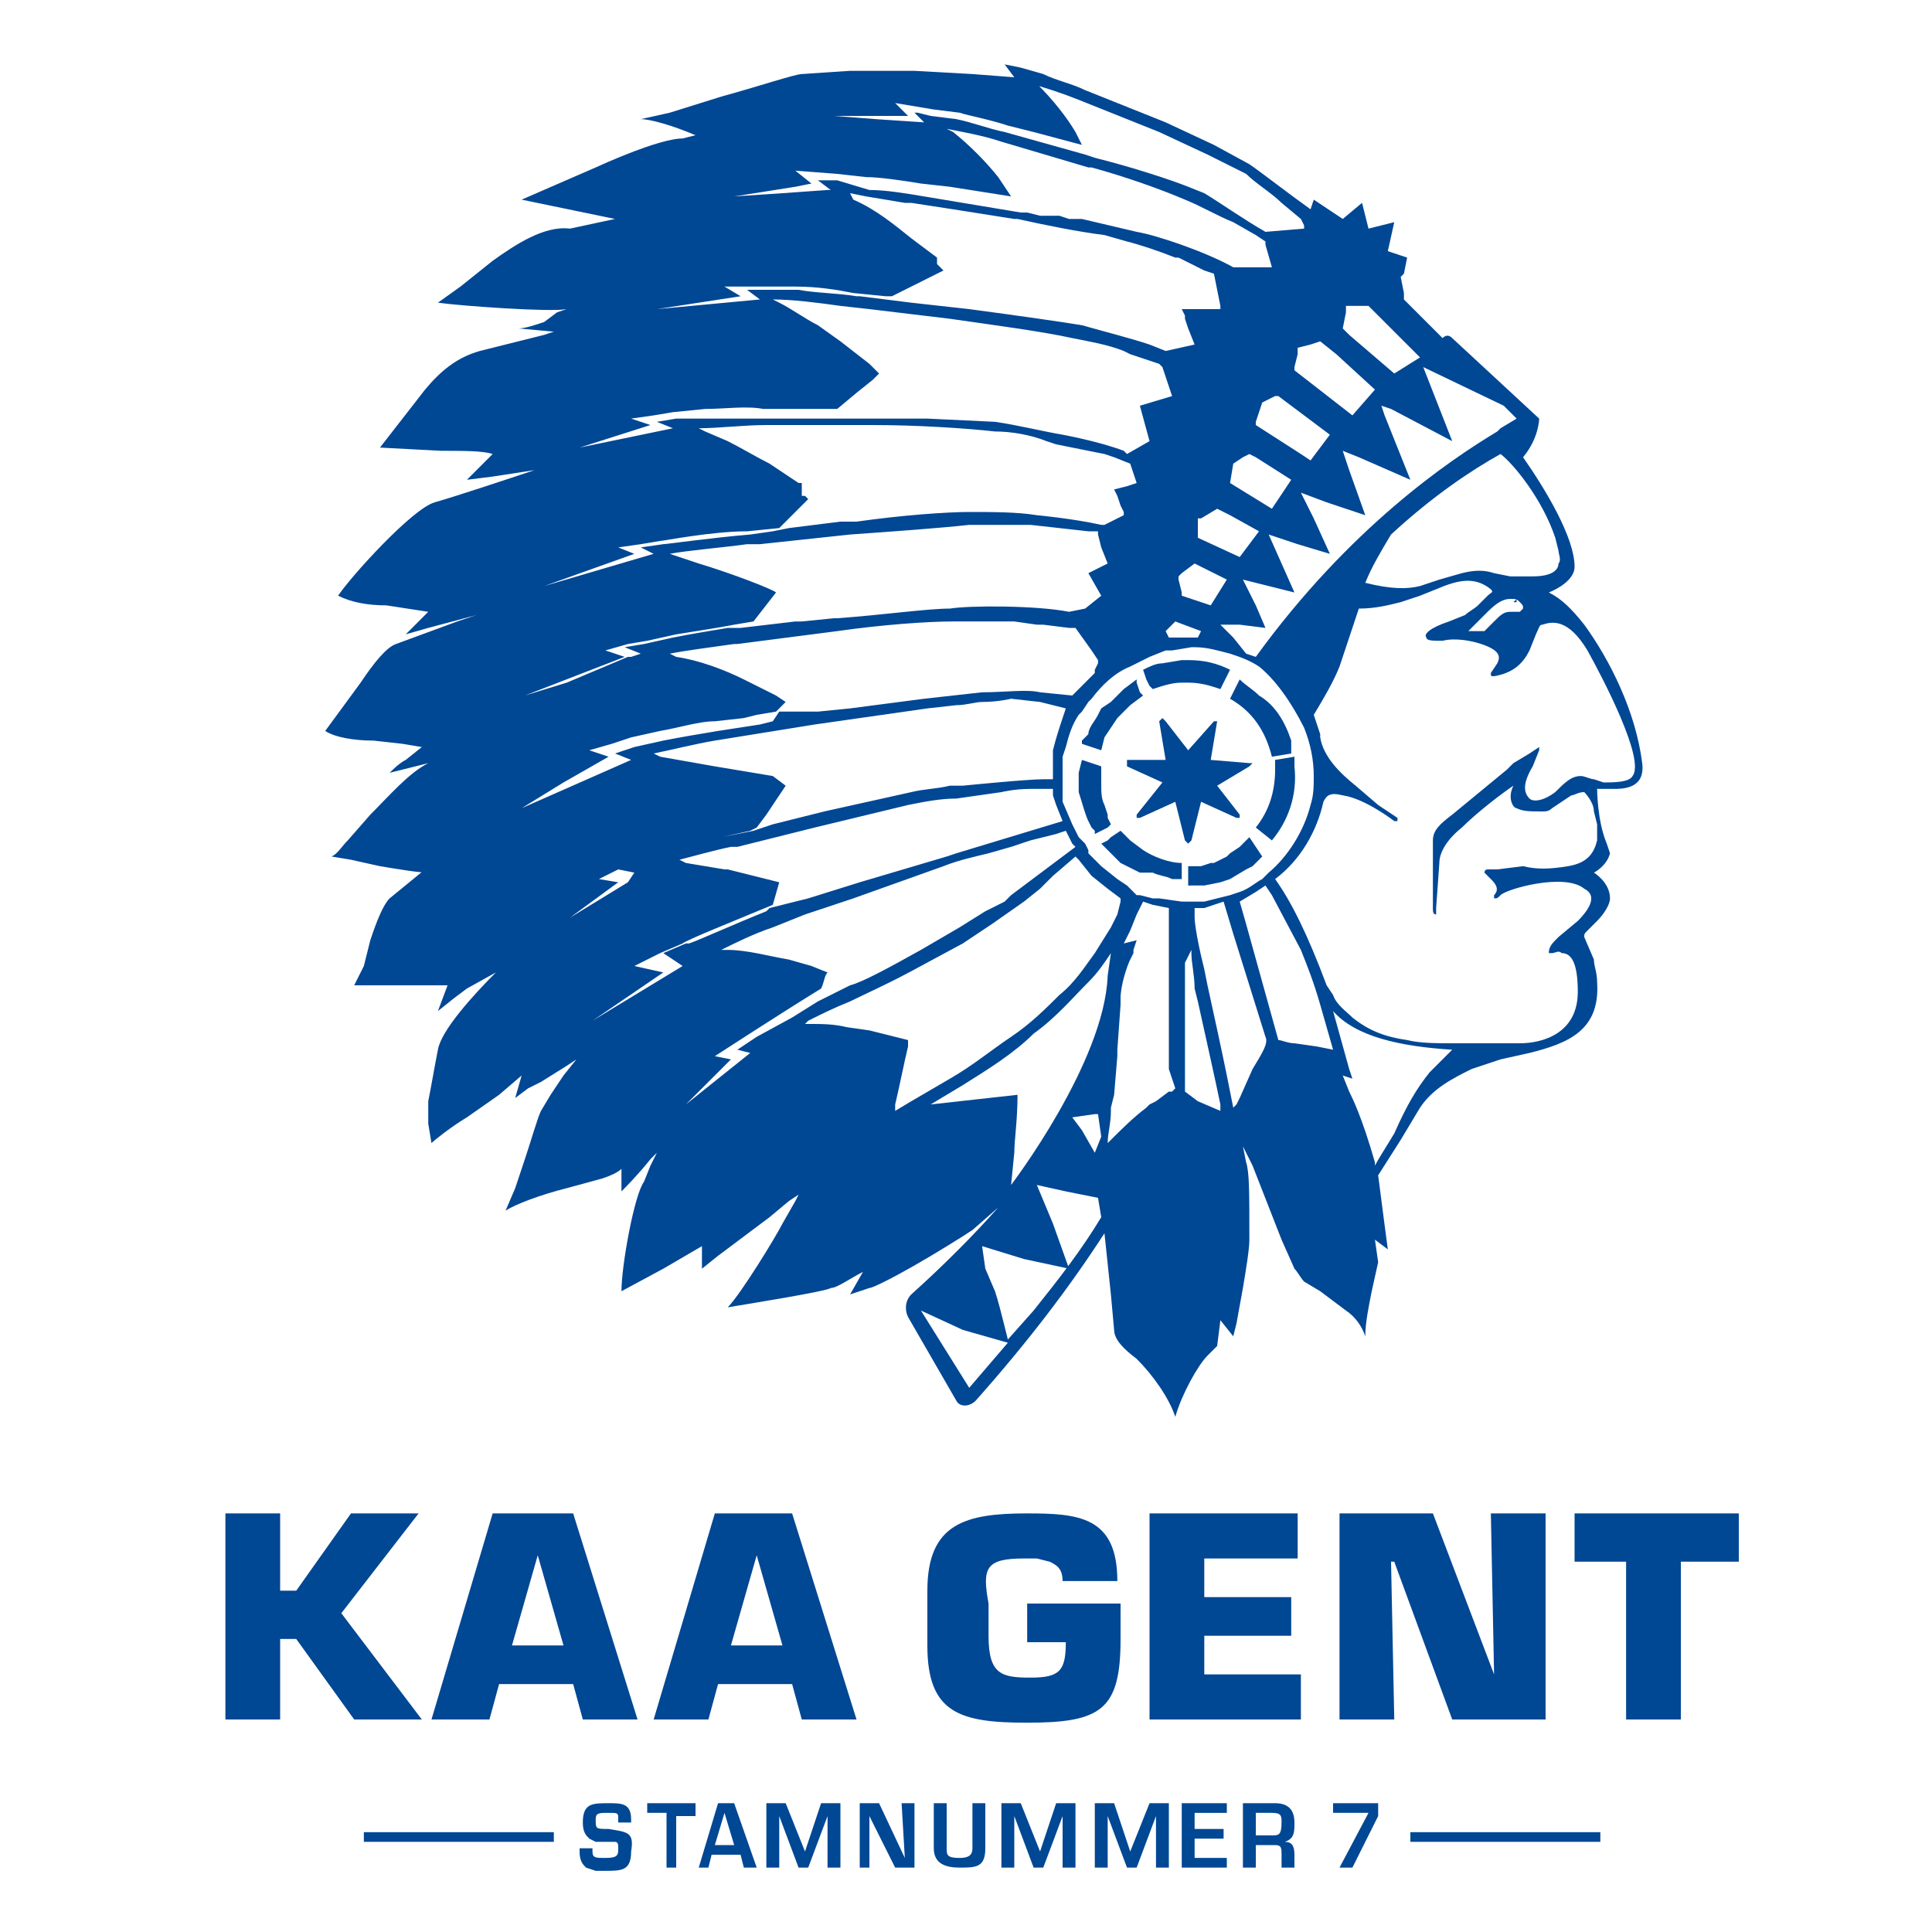 <?xml version="1.0" encoding="utf-8"?>
<!-- Generator: Adobe Illustrator 23.1.0, SVG Export Plug-In . SVG Version: 6.00 Build 0)  -->
<svg version="1.1" id="Layer_1" xmlns="http://www.w3.org/2000/svg" xmlns:xlink="http://www.w3.org/1999/xlink" x="0px" y="0px"
	 width="60px" height="60px" viewBox="0 0 60 60" style="enable-background:new 0 0 60 60;" xml:space="preserve">
<style type="text/css">
	.st0{fill:#004794;}
</style>
<polygon class="st0" points="37,26.1 37.3,24.9 38.4,25.4 38.5,25.4 38.5,25.3 37.8,24.4 38.8,23.8 38.9,23.7 38.8,23.7 37.6,23.6 
	37.8,22.4 37.8,22.4 37.7,22.4 36.9,23.3 36.2,22.4 36.1,22.3 36,22.4 36.2,23.6 35,23.6 35,23.7 35,23.8 36.1,24.3 35.3,25.3 
	35.3,25.4 35.4,25.4 36.5,24.9 36.8,26.1 36.9,26.2 "/>
<path class="st0" d="M39.1,21.6c-0.2-0.2-0.4-0.3-0.6-0.5l-0.3,0.6c0.7,0.4,1.1,1,1.3,1.8l0.6-0.1L40.1,23
	C39.9,22.4,39.6,21.9,39.1,21.6z"/>
<path class="st0" d="M35.6,21.1l0.1,0.2l0.1,0.1c0.3-0.1,0.6-0.2,0.9-0.2l0.2,0c0.4,0,0.7,0.1,1,0.2l0.3-0.6
	c-0.4-0.2-0.8-0.3-1.3-0.3h-0.2l-0.6,0.1c-0.2,0-0.4,0.1-0.6,0.2L35.6,21.1L35.6,21.1z"/>
<path class="st0" d="M39.6,23.9c0,0.7-0.2,1.3-0.6,1.8l0.5,0.4c0.5-0.6,0.8-1.4,0.7-2.3l0-0.3l-0.6,0.1L39.6,23.9z"/>
<path class="st0" d="M38.5,26.3l-0.3,0.2l-0.1,0.1l-0.2,0.1l-0.2,0.1l-0.1,0l-0.3,0.1l-0.3,0h-0.1l0,0.4l0,0.1v0v0.1H37l0.1,0h0l0,0
	l0.1,0l0.2,0l0.5-0.1l0.3-0.1l0.5-0.3l0.2-0.1l0,0l0.3-0.3L38.8,26L38.5,26.3z M35.1,26.1L35.1,26.1l-0.3-0.3L34.5,26l-0.1,0.1
	l-0.2,0.1l0.1,0.1l0.1,0.1l0.1,0.1l0.3,0.3l0.2,0.1l0.2,0.1l0.2,0.1l0.1,0l0.1,0l0.1,0l0.1,0c0.2,0.1,0.4,0.1,0.6,0.2l0.3,0v0l0-0.1
	l0,0l0-0.4v0c-0.4,0-0.9-0.2-1.2-0.4L35.1,26.1z"/>
<path class="st0" d="M34.4,25.7L34.4,25.7l0.1-0.1l0,0l0,0l-0.1-0.2l0-0.1l-0.1-0.3c-0.1-0.2-0.1-0.4-0.1-0.7l0,0v-0.1l0-0.4l0,0
	l-0.6-0.2L33.5,24v0.2v0l0,0.2l0,0.1l0,0.1c0.1,0.3,0.2,0.7,0.3,0.9l0,0l0.1,0.2l0.1,0.1l0,0.1L34.4,25.7L34.4,25.7z"/>
<path class="st0" d="M48.3,16.7l0.1,0.4c0,0.1,0.1,0.3,0,0.4c0,0.2-0.2,0.4-0.8,0.4l-0.7,0l-0.5-0.1c-0.3-0.1-0.6-0.1-1,0l-0.7,0.2
	l-0.6,0.2c-0.4,0.1-0.9,0.1-1.7-0.1c0.2-0.5,0.5-1,0.8-1.5c1.3-1.2,2.5-2,3.4-2.5C47,14.4,47.9,15.5,48.3,16.7z M47,18.7
	c0.1-0.1,0.1-0.1,0.2,0c0.1,0.1,0.1,0.1,0.1,0.2l-0.1,0.1l0,0l-0.1,0l-0.2,0c-0.2,0-0.3,0.1-0.5,0.3l-0.2,0.2l-0.1,0.1l-0.3,0
	l-0.1,0l-0.1,0l0.1-0.1l0.5-0.5c0.3-0.3,0.5-0.4,0.7-0.4c0.2,0,0.2,0,0.2,0.1L47,18.7L47,18.7z M37.2,19.8l-0.3,0l-0.6,0l-0.1-0.2
	l0.3-0.3l0.8,0.3L37.2,19.8z M37.6,18.8l-0.9-0.3l0-0.1l-0.1-0.4l0-0.1l0.1-0.1l0.4-0.3l0.4,0.2l0.6,0.3L37.6,18.8z M38.5,17.3
	l-1.3-0.6l0-0.1l0-0.4l0-0.1l0.1,0l0.5-0.3l0.4,0.2l0.9,0.5L38.5,17.3z M39.5,15.8L38.2,15l0.1-0.6l0.3-0.2l0.2-0.1l0,0l0.2,0.1
	l1.1,0.7L39.5,15.8z M40.7,14.3l-0.3-0.2L39,13.2l0-0.1l0.1-0.3l0.1-0.3l0.2-0.1l0.2-0.1l0.1,0l1.2,0.9l0.4,0.3L40.7,14.3z M42,12.9
	l-1.8-1.4l0-0.1l0.1-0.4l0-0.2l0,0l0.4-0.1l0.3-0.1l0.5,0.4l1.2,1.1L42,12.9z M46.6,13.3L46.6,13.3l-0.1,0.1c-1.5,0.9-4.6,3-7.5,7
	l-0.3-0.1l-0.4-0.5l-0.4-0.4l0.6,0l0.8,0.1L39,18.8L38.6,18l0.8,0.2l0.8,0.2l-0.4-0.9l-0.4-0.9l0,0l0.9,0.3l1,0.3l-0.5-1.1l-0.4-0.8
	l0,0l0.8,0.3l1.2,0.4l-0.5-1.4l-0.2-0.6l0.5,0.2l1.6,0.7L43,12.9l-0.1-0.3l0,0l0.3,0.1l1.9,1l-0.9-2.3l0,0l2.5,1.2l0.4,0.4
	L46.6,13.3z M43.3,11.6l-1.4-1.2l-0.1-0.1l-0.1-0.1l0.1-0.5l0-0.1l0-0.1l0,0l0.1,0l0.1,0l0.3,0l0.2,0l0,0l1.6,1.6L43.3,11.6z
	 M36.5,33.8l-0.1,0.1l-0.1,0l-0.4,0.3l-0.2,0.1l-0.1,0.1c-0.4,0.3-0.8,0.7-1.1,1l-0.1,0.1c0-0.3,0.1-0.6,0.1-1l0-0.1l0.1-0.4
	l0.1-1.2l0-0.2l0.1-1.4l0-0.2l0,0c0-0.4,0.2-1,0.3-1.2l0.1-0.2l0-0.1l0.1-0.3l-0.4,0.1l0.2-0.4l0.2-0.5l0.1-0.2l0.1-0.2l0.3,0.1
	l0.5,0.1v1v1.4v0v0.6V32l0,1.2L36.5,33.8L36.5,33.8z M36.8,33.9l0-1.8l0-0.4l0-0.3l0-1.5l0.1-0.2l0.1-0.2l0,0.1
	c0,0.3,0.1,0.7,0.1,1.1l0.1,0.4c0.2,0.9,0.6,2.7,0.7,3.2l0,0.2l-0.7-0.3L36.8,33.9z M38.9,33.2l-0.4,0.9l-0.1,0.2l-0.1,0.1l-0.2-1
	c-0.1-0.5-0.4-1.9-0.6-2.8l-0.1-0.5c-0.3-1.2-0.3-1.6-0.3-1.6l0-0.3l0.3,0l0.3-0.1l0.3-0.1l0.3,1l1,3.2
	C39.4,32.4,39.2,32.7,38.9,33.2z M40.9,32.5l-0.7-0.1c-0.2,0-0.4-0.1-0.5-0.1l-1-3.6L38.5,28l0.5-0.3l0.3-0.2l0.2,0.3l0.9,1.7
	c0.2,0.5,0.4,1,0.6,1.7l0.4,1.4L40.9,32.5L40.9,32.5z M43.3,35.2c-0.3,0.5-0.5,0.8-0.6,1l0-0.1c-0.4-1.4-0.7-2-0.8-2.2l-0.2-0.5
	l0.3,0.1l-0.1-0.3l-0.5-1.8c0.7,0.8,2.1,1.1,3.7,1.2l-0.3,0.3l-0.4,0.4C44,33.8,43.7,34.3,43.3,35.2z M50.7,24.1
	c-0.1,0.2-0.6,0.2-0.9,0.2l-0.3-0.1c-0.1,0-0.3-0.1-0.4-0.1c-0.3,0-0.5,0.2-0.8,0.5c-0.4,0.3-0.7,0.3-0.8,0.2
	c-0.2-0.2-0.2-0.5,0.1-1l0.2-0.5l0-0.1l-0.3,0.2l-0.5,0.3l-0.2,0.2l-1.7,1.4c-0.4,0.3-0.6,0.5-0.6,0.8c0,0.1,0,0.2,0,0.4l0,0.5
	l0,1.2c0,0.1,0,0.2,0.1,0.2l0,0l0-0.2l0.1-1.4c0-0.3,0.2-0.7,0.7-1.1c0.5-0.5,1.3-1.1,1.6-1.3c-0.2,0.4,0,0.7,0.1,0.7
	c0.2,0.1,0.4,0.1,0.8,0.1c0.1,0,0.2,0,0.3-0.1l0.3-0.2l0.3-0.2c0.1,0,0.2-0.1,0.4-0.1c0,0,0.3,0.3,0.3,0.6l0.1,0.4
	c0,0.2,0,0.3,0,0.5c-0.1,0.4-0.3,0.7-0.9,0.8c-0.6,0.1-1,0.1-1.4,0L46.5,27c-0.1,0-0.3,0-0.3,0c-0.1,0-0.1,0.1-0.1,0.1l0.2,0.2
	c0.1,0.1,0.3,0.3,0.1,0.5l0,0.1c0.1,0,0.1,0,0.2-0.1c0.2-0.2,2-0.7,2.6-0.2c0.4,0.2,0.2,0.6-0.2,1l-0.6,0.5
	c-0.2,0.2-0.3,0.3-0.3,0.5l0,0l0.1,0c0.1,0,0.2-0.1,0.3,0c0.3,0,0.5,0.3,0.5,1.2c0,1.3-1.1,1.6-1.8,1.6l-2,0c-0.6,0-1.1,0-1.5-0.1
	C43,32.2,42.5,32,42,31.6c-0.2-0.2-0.5-0.4-0.6-0.7l-0.2-0.3c-0.6-1.6-1.1-2.6-1.6-3.3c0.8-0.6,1.3-1.5,1.5-2.4
	c0.1-0.2,0.2-0.3,0.6-0.2c0.7,0.1,1.6,0.8,1.6,0.8l0,0l0.1,0c0,0,0-0.1,0-0.1L42.8,25l-0.7-0.6c-0.5-0.4-1-0.9-1.1-1.5l0-0.1
	l-0.2-0.6c0.3-0.5,0.6-1,0.8-1.5l0.6-1.8c0.5,0,0.9-0.1,1.3-0.2l0.6-0.2l0.5-0.2c0.7-0.3,1.2-0.4,1.7,0c0.1,0.1,0,0.1-0.1,0.2
	l-0.3,0.3c-0.1,0.1-0.3,0.2-0.4,0.3l-0.5,0.2c-0.6,0.2-0.8,0.4-0.7,0.5c0,0.1,0.2,0.1,0.5,0.1c0.4-0.1,0.9,0,1.2,0.1
	c0.6,0.2,0.6,0.4,0.5,0.6l-0.2,0.3c0,0.1,0,0.1,0.1,0.1c0.6-0.1,0.9-0.4,1.1-0.8l0.2-0.5c0.1-0.2,0.1-0.3,0.2-0.3
	c0.3-0.1,0.8-0.2,1.4,0.8C49.8,21.1,51.1,23.6,50.7,24.1z M30.5,38.7l1.3,0.4l1.4,0.3l0,0L32.7,38l-0.5-1.2l0.9,0.2l1,0.2l0.1,0.6
	l0,0c-0.6,1-1.3,1.9-2.1,2.9l-0.8,0.9l-0.1-0.4c-0.1-0.4-0.2-0.8-0.3-1.1l-0.3-0.7L30.5,38.7z M31.3,41.7l-1.2,1.4l-1.5-2.4l1.3,0.6
	L31.3,41.7z M27.8,34.5l0-0.2c0.1-0.4,0.3-1.4,0.4-1.8l0-0.2l-0.4-0.1l-0.8-0.2l-0.7-0.1c-0.4-0.1-0.8-0.1-1.1-0.1l-0.1,0l-0.1,0
	l0.1-0.1c0.4-0.2,0.8-0.4,1.3-0.6c0.4-0.2,1.3-0.6,2.2-1.1l1.3-0.7l0.9-0.6l1-0.7l0.5-0.4l0.2-0.2l0.2-0.2l0.7-0.6l0,0l0.1,0.1
	l0.4,0.5l0.5,0.4l0.4,0.3l0,0.1l-0.1,0.4l-0.2,0.4l-0.5,0.8c-0.3,0.4-0.6,0.9-1.1,1.3c-0.4,0.4-0.9,0.9-1.5,1.3
	c-0.6,0.4-1.2,0.9-1.9,1.3l-1.2,0.7L27.8,34.5z M19.5,27.4L19.5,27.4l-1.8,1.1l0,0l0,0l1.5-1.1l-0.6-0.1l0.6-0.3l0.6-0.2l0,0
	l0.9-0.3c0.6-0.2,1.2-0.4,1.7-0.5l0.9-0.2l0.2-0.1l0.3-0.4l0.6-0.9L24,24.1l-1.8-0.3l-1.7-0.3l-0.2-0.1c0.5-0.1,1.3-0.3,1.9-0.4
	l3.1-0.5l3.5-0.5l0.9-0.1c0.3,0,0.6-0.1,0.8-0.1c0.5,0,0.9-0.1,0.9-0.1l0.9,0.1l0.8,0.2L33,22.3c-0.1,0.3-0.2,0.6-0.3,1l0,0.3l0,0.5
	l0,0.1l-0.3,0c-0.5,0-2.5,0.2-2.5,0.2l-0.4,0c-0.4,0.1-0.8,0.1-1.2,0.2l-2.7,0.6l-1.6,0.4l-0.3,0.1l-0.3,0.1L22.4,26
	c-0.5,0.1-1.2,0.3-1.7,0.5l-0.6,0.2l-0.3,0.1l-0.6,0.2l0.5,0.1L19.5,27.4z M33,13.5c-0.6-0.1-1.4-0.3-2.1-0.4L28.8,13L28,13L28,13
	l-0.7,0l-1.5,0l-2,0c-0.6,0-1.3,0-1.8,0L21,13l-0.6,0.1l0.5,0.2l-2.9,0.6l2.2-0.7L19.6,13l0.7-0.1l0.6-0.1l1-0.1
	c0.6,0,1.3-0.1,1.8,0l0.9,0l1.4,0l0.6-0.5l0.5-0.4l0.2-0.2l-0.1-0.1l0,0l-0.2-0.2l-0.9-0.7l-0.7-0.5c-0.4-0.2-0.8-0.5-1.2-0.7
	l-0.2-0.1c0.6,0,1.4,0.1,2.1,0.2L27,9.6l2.5,0.3c1.4,0.2,2.9,0.4,3.8,0.6c0.5,0.1,1.1,0.2,1.6,0.4l0.2,0.1l0.9,0.3l0.1,0.1l0,0
	l0.3,0.9l-1,0.3l0.3,1.1l-0.7,0.4L34.9,14C34.1,13.7,33,13.5,33,13.5z M24.3,6L24.3,6l-1.5,0.1l1.9-0.3l0,0l0.5-0.1l-0.5-0.4L26,5.4
	l0.9,0.1c0.4,0,1.1,0.1,1.7,0.2l0.9,0.1l1.9,0.3L31,5.5c-0.4-0.5-0.9-1-1.4-1.4L29.4,4c0.5,0.1,1.1,0.2,1.7,0.4l2.7,0.8l0.1,0
	c1.1,0.3,2.2,0.7,2.9,1c0.5,0.2,1,0.5,1.5,0.7l0.7,0.4l0.3,0.2l0,0.1l0,0l0.2,0.7l-1.2,0c-0.9-0.5-2.4-1-3-1.1l-1.7-0.4l-0.2,0
	l-0.2,0l-0.3-0.1l-0.2,0l-0.2,0l-0.1,0l-0.1,0l-0.4-0.1l-0.2,0l-3-0.5c-0.6-0.1-1.2-0.2-1.7-0.2L26,5.6l-0.6,0l0.4,0.3l0,0l-0.1,0
	L24.3,6z M23.6,9.3l-3.2,0.3L23,9.2l0,0l0,0l0,0l-0.5-0.3l0.7,0l0.6,0h0l0.8,0l0.1,0c0.7,0,1.3,0.1,1.8,0.2l1,0.1l0.2,0l1.4-0.7
	l0.2-0.1l0,0l-0.2-0.2L29.1,8l0,0l-0.8-0.6c-0.5-0.4-1.1-0.9-1.8-1.2L26.4,6l0.5,0.1l1.2,0.2l0.2,0l1.3,0.2l1.9,0.3l0,0l0.1,0
	c0.9,0.2,1.9,0.4,2.7,0.5l0.7,0.2C35.4,7.6,36,7.8,36.5,8l0.1,0l0.8,0.4l0.3,0.1L37.8,9l0.1,0.5l0,0.1l-0.7,0l-0.1,0l-0.4,0l0.1,0.2
	l0,0.1l0.1,0.3l0.2,0.5l-0.9,0.2l-0.5-0.2c-0.6-0.2-1.4-0.4-2.1-0.6C33,10,31.6,9.8,30.1,9.6l-1.8-0.2l-0.8-0.1l-0.8-0.1l-0.1,0
	c-0.6-0.1-1.3-0.1-1.8-0.2l-0.1,0l-0.9,0h-0.6L23.6,9.3z M34.2,35.3L34,35.8l-0.4-0.7l-0.3-0.4l0,0l0.7-0.1h0.1L34.2,35.3z
	 M25.4,3.6h1.9l0.9,0l-0.4-0.4l0.6,0.1L29,3.4l0.8,0.1c0.3,0.1,0.9,0.2,1.5,0.4l0.8,0.2l1.5,0.4l-0.2-0.4c-0.3-0.5-0.7-1-1.2-1.5
	L32,2.6c0.4,0.1,1,0.3,1.5,0.5l1,0.4L36,4.1l1.5,0.7l1.2,0.6C39,5.7,39.5,6,39.8,6.3l0.6,0.5L40.5,7l0,0.1l-1.2,0.1
	c-0.7-0.4-1.4-0.9-1.9-1.2l-0.5-0.2c-0.5-0.2-1.7-0.6-2.9-0.9l-0.3-0.1l-2.5-0.7c-0.5-0.1-1-0.3-1.5-0.4l-0.8-0.1l-0.4-0.1l-0.1,0
	l0.2,0.2l0.1,0.1l-1.5-0.1l-1.3-0.1L25.4,3.6L25.4,3.6z M20.3,17.2l-3.4,1l2.8-1l0,0l0,0l0,0l-0.5-0.2l0.7-0.1l0.6-0.1
	c0.1,0,1.6-0.3,2.7-0.3l1-0.1l0.7-0.7l0.2-0.2l-0.1-0.1l-0.1,0L24.9,15L24.8,15l0,0l-0.9-0.6c-0.4-0.2-0.9-0.5-1.3-0.7l-0.7-0.3
	l-0.2-0.1c0.6,0,1.4-0.1,2.1-0.1h1.7l1.6,0c1.4,0,2.9,0.1,3.8,0.2c0.5,0,1.1,0.1,1.6,0.3l0.3,0.1l1.5,0.3l0.3,0.1l0.5,0.2l0.2,0.6
	L35,15.1l-0.4,0.1l0.1,0.2l0.1,0.3l0.1,0.2l0,0.1l-0.6,0.3l-0.1,0c-0.9-0.2-2-0.3-2-0.3c-0.6-0.1-1.4-0.1-2.1-0.1
	c-0.7,0-2.1,0.1-3.5,0.3l-0.5,0l-1.6,0.2L24,16.5l-0.7,0.1c-1.2,0.1-2.6,0.3-2.7,0.3L19.9,17L20.3,17.2z M21.2,30l-2.8,1.7l2.2-1.5
	l0,0l0,0l0,0L19.7,30l0.8-0.4l0.7-0.3c0.1-0.1,1.6-0.7,2.8-1.2l0.2-0.7l-0.8-0.2L22.6,27l-0.1,0l-1.2-0.2l-0.2-0.1
	c0.4-0.1,1.1-0.3,1.6-0.4l0.2,0l2.4-0.6l2.9-0.7c0.5-0.1,1-0.2,1.5-0.2l0.7-0.1l0.7-0.1c0,0,0.4-0.1,0.9-0.1l0.3,0l0.4,0l0,0.2l0,0
	l0.1,0.3l0.2,0.5l-3.3,1l-0.3,0.1l-2.7,0.8l-1.6,0.5l-0.4,0.1l-0.8,0.2l-0.1,0.1c-1,0.4-2.1,0.9-2.4,1l-0.1,0l-0.7,0.3L21.2,30z
	 M23.3,32.7l-2,1.6l0,0l1.4-1.4v0h0l0,0l-0.5-0.1c0,0,2-1.3,3.3-2.1c0.1-0.2,0.1-0.4,0.2-0.5l0,0L25.2,30l-0.7-0.2
	c-0.6-0.1-1.3-0.3-1.9-0.3l-0.2,0c0.4-0.2,1-0.5,1.6-0.7l1-0.4l1.5-0.5l2.8-1c0.5-0.2,1-0.3,1.4-0.4l0.7-0.2l0.6-0.2l0.8-0.2
	l0.3-0.1l0.2,0.4l0.1,0.1l-2,1.5L31.2,28l-0.6,0.3l-0.8,0.5l-1.2,0.7c-0.9,0.5-1.8,1-2.2,1.1l-1,0.5l0,0l-0.8,0.5l-1.1,0.6l-0.6,0.4
	L23.3,32.7z M28.9,34.3l1-0.6c0.8-0.5,1.6-1,2.2-1.6c0.7-0.5,1.2-1.1,1.7-1.6c0.3-0.3,0.5-0.6,0.7-0.9l-0.1,0.7
	c-0.1,2.7-3,6.5-3,6.5l0.1-1c0-0.4,0.1-1,0.1-1.8L28.9,34.3z M24.5,37.3L24.5,37.3l0.3-0.2l0,0l-0.1,0.2l0,0h0L24.3,38
	c-0.2,0.4-1.3,2.2-1.7,2.6c0.6-0.1,3.1-0.5,3.2-0.6c0.2,0,0.6-0.3,1-0.5l-0.4,0.7L27,40c0.1,0,0.7-0.3,1.4-0.7
	c0.7-0.4,1.5-0.9,1.8-1.1l0.8-0.7c-0.8,0.9-1.7,1.8-2.7,2.7c-0.2,0.2-0.2,0.5-0.1,0.7l1.5,2.6c0.1,0.2,0.4,0.2,0.6,0
	c1.6-1.8,2.9-3.5,4-5.2l0.2,1.9l0.1,1.1c0,0.3,0.3,0.6,0.7,0.9c0.5,0.5,1,1.2,1.2,1.8c0.2-0.7,0.7-1.6,1-1.9l0.2-0.2l0.1-0.1
	l0.1-0.8l0.4,0.5l0.1-0.4l0.2-1.1c0.1-0.6,0.2-1.2,0.2-1.5c0-1.5,0-2.1-0.1-2.4l-0.1-0.5l0.3,0.6l0.9,2.3l0.4,0.9
	c0.1,0.1,0.2,0.3,0.3,0.4l0.5,0.3l0.4,0.3l0.4,0.3c0.3,0.2,0.5,0.5,0.6,0.8c0-0.4,0.1-0.9,0.2-1.4l0.2-0.9l-0.1-0.7l0.4,0.3
	c0,0-0.2-1.5-0.3-2.3l0.7-1.1l0.6-1c0.4-0.6,1-0.9,1.6-1.2c0.3-0.1,0.6-0.2,0.9-0.3l0.9-0.2c1.2-0.3,2.2-0.7,2.1-2.2
	c0-0.3-0.1-0.5-0.1-0.7l-0.3-0.7c0-0.1,0-0.1,0.1-0.2l0.3-0.3c0.2-0.2,0.4-0.5,0.4-0.7c0-0.5-0.5-0.8-0.5-0.8s0.4-0.2,0.5-0.6
	l-0.1-0.3c-0.3-0.7-0.3-1.7-0.3-1.7h0.5c0.3,0,1,0,0.9-0.8c-0.2-1.6-1-3.2-1.8-4.3c-0.4-0.5-0.7-0.8-1.1-1c0,0,0.8-0.3,0.8-0.8
	c0-0.9-0.9-2.4-1.6-3.4l0,0c0.5-0.6,0.5-1.2,0.5-1.2l0,0l0,0l0,0l0,0l0,0l0,0l-2.7-2.5c-0.1-0.1-0.2-0.1-0.3,0l0,0l0,0l-1.2-1.2
	l0-0.2l-0.1-0.5l0.1-0.1L43.7,8l-0.6-0.2l0.2-0.9l-0.8,0.2l-0.2-0.8l-0.6,0.5l-0.9-0.6l-0.1,0.3C40,6,39.1,5.3,38.8,5.1l-1.1-0.6
	l-1.5-0.7l-1.5-0.6l-1-0.4c-0.4-0.2-0.9-0.3-1.3-0.5l-0.7-0.2L31.2,2l0.3,0.4l-1.3-0.1l-1.8-0.1c-0.7,0-1.4,0-2,0l-1.5,0.1
	c-0.2,0-1.4,0.4-2.5,0.7l-1.6,0.5l-0.9,0.2c0.3,0,1,0.2,1.7,0.5l-0.4,0.1c-0.5,0-1.6,0.4-2.7,0.9l-2.3,1l2.9,0.6l-1.4,0.3
	C16.9,7,16,7.6,15.3,8.1l-1,0.8l-0.7,0.5c0.7,0.1,3.5,0.3,4,0.2l-0.3,0.1L16.9,10c-0.3,0.1-0.6,0.2-0.8,0.2l1.1,0.1l-0.3,0.1l-2,0.5
	c-0.7,0.2-1.2,0.6-1.7,1.2l-0.7,0.9l-0.7,0.9l1.9,0.1c0.7,0,1.3,0,1.6,0.1l-0.4,0.4l-0.4,0.4l0.8-0.1l1.3-0.2
	c-0.9,0.3-2.4,0.8-3.1,1c-0.7,0.2-2.6,2.3-3,2.9c0.4,0.2,0.9,0.3,1.5,0.3l1.3,0.2l-0.7,0.7l0.7-0.2l1.5-0.4l-0.6,0.2L12.3,20
	c-0.3,0.1-0.7,0.6-1.1,1.2l-1.1,1.5c0.3,0.2,0.9,0.3,1.5,0.3l0.9,0.1l0.6,0.1l-0.5,0.4c-0.2,0.1-0.4,0.3-0.5,0.4l1.2-0.3
	c-0.6,0.3-1.2,1-1.8,1.6l-0.7,0.8c-0.2,0.2-0.3,0.4-0.5,0.5l0.6,0.1l0.9,0.2c0.6,0.1,1.2,0.2,1.5,0.2L13.2,27l-1.1,0.9
	c-0.2,0.2-0.4,0.7-0.6,1.3L11.3,30L11,30.6l1.5,0l1.4,0l-0.3,0.8l0.5-0.4l0.4-0.3l0.9-0.5c-0.7,0.7-1.7,1.8-1.8,2.4
	c-0.1,0.5-0.2,1.1-0.3,1.6c0,0.3,0,0.5,0,0.7l0.1,0.6c0.1-0.1,0.6-0.5,1.1-0.8l1-0.7l0.7-0.6l-0.2,0.7l0.4-0.3l0.4-0.2l0.8-0.5
	l0.3-0.2l-0.4,0.5L17.1,34l-0.3,0.5c-0.1,0.2-0.3,0.9-0.5,1.5l-0.3,0.9l-0.3,0.7c0.3-0.2,1.1-0.5,1.9-0.7l1.1-0.3
	c0.3-0.1,0.5-0.2,0.6-0.3l0,0.7c0.1-0.1,0.5-0.5,0.9-1l0.2-0.2l-0.2,0.4L20,36.7c-0.3,0.4-0.7,2.6-0.7,3.4l1.3-0.7l1.2-0.7l0,0.7
	l0.5-0.4l0.8-0.6l0.8-0.6L24.5,37.3z M17.6,21.2L17.6,21.2l-1.3,0.4l3.1-1.2l0,0l0,0l0,0l-0.6-0.2l0.7-0.2l0.6-0.1l0.9-0.2
	c0.6-0.1,1.3-0.2,1.8-0.3l0.6-0.1l0.7-0.9c-0.1-0.1-1.4-0.6-2.4-0.9l-0.9-0.3c0.5-0.1,1.7-0.2,2.4-0.3l0.4,0l2.8-0.3
	c1.4-0.1,2.8-0.2,3.7-0.3c0.6,0,1.3,0,1.9,0l0.9,0.1l0.9,0.1l0.3,0l0,0.1l0.1,0.4l0.2,0.5l-0.6,0.3l0.4,0.7l-0.5,0.4l-0.5,0.1
	c-1-0.2-3.1-0.2-3.7-0.1c-0.7,0-2.1,0.2-3.5,0.3l-0.1,0l-1,0.1l-0.1,0l-0.1,0l-1.7,0.2l-0.4,0c-0.6,0.1-1.2,0.2-1.7,0.3l-0.9,0.2
	l-0.6,0.1l0.5,0.2l-0.3,0.1l0,0l-0.1,0L17.6,21.2z M40.5,22.6c0.2,0.5,0.3,1,0.3,1.5c0,0.3,0,0.6-0.1,0.9c-0.2,0.8-0.7,1.6-1.3,2.1
	l-0.2,0.2c-0.2,0.1-0.4,0.3-0.7,0.4l-0.3,0.1l-0.4,0.1l-0.4,0.1l0,0l-0.1,0l-0.1,0h-0.3l-0.2,0L36,27.9l-0.2,0l-0.4-0.1l-0.1,0l0,0
	l-0.1-0.1l0,0L35,27.5l0,0l-0.3-0.2l-0.5-0.4l-0.4-0.4l0-0.1l-0.1-0.2L33.5,26l-0.1-0.2l0,0l-0.1-0.2L33,24.9l0-0.2l0-0.1l0-0.1
	l0-0.3v-0.2l0-0.5l0.1-0.3c0.1-0.4,0.2-0.7,0.4-1l0.1-0.1l0.2-0.3l0.1-0.1c0.3-0.4,0.7-0.8,1.2-1l0.4-0.2l0.2-0.1l0.5-0.2l0.2,0
	l0.6-0.1h0.1c0.4,0,0.7,0.1,1.1,0.2c0.3,0.1,0.6,0.2,0.9,0.4C39.6,21.1,40.1,21.8,40.5,22.6L40.5,22.6z M16.2,25.1L16.2,25.1
	l1.3-0.8l0,0l1.4-0.8l-0.6-0.2l0.7-0.2l0.6-0.2l0,0l0.9-0.2c0.6-0.1,1.2-0.3,1.7-0.3l0.9-0.1l0.4-0.1l0.6-0.1l0.2-0.2l0.1-0.1
	l-0.3-0.2l-0.8-0.4l-0.2-0.1c-0.6-0.3-1.4-0.6-2.1-0.7l-0.2-0.1c0.5-0.1,1.3-0.2,2-0.3l0.1,0l3.1-0.4c1.4-0.2,2.8-0.3,3.6-0.3
	c0.6,0,1.3,0,1.9,0l0.7,0.1l0.2,0l0.8,0.1h0l0.2,0l0.5,0.7l0.2,0.3l0,0.1l-0.1,0.2L34,20.9L33.9,21c-0.2,0.2-0.4,0.4-0.6,0.6l-1-0.1
	c-0.4-0.1-1.1,0-1.8,0l-1.8,0.2l-2.3,0.3l-1,0.1l-0.3,0l-0.2,0l-0.2,0l-0.2,0l-0.2,0l-0.1,0L24,22.4l-0.4,0.1l-1.3,0.2
	c-0.6,0.1-1.2,0.2-1.7,0.3l-0.9,0.2l-0.6,0.2l0.5,0.2L16.2,25.1z M34.2,23.3l0.1-0.4l0.2-0.3l0.2-0.3l0.1-0.1l0.3-0.3l0.4-0.3
	l-0.1-0.1l-0.1-0.3l0,0l0-0.1l-0.4,0.3l0,0l-0.4,0.4l0,0L34.2,22l-0.1,0.2c-0.1,0.2-0.3,0.4-0.3,0.6L33.6,23l0,0.1v0L34.2,23.3z"/>
<path class="st0" d="M48.9,47v1.5h1.6v4.9h1.7v-4.9H54V47H48.9z M46.4,52L46.4,52L44.5,47h-2.9v6.4h1.7l-0.1-4.9h0.1l1.8,4.9H48V47
	h-1.7L46.4,52z M37.4,50.8h2.7v-1.2h-2.7v-1.2h2.9V47h-4.6v6.4h4.7V52h-3L37.4,50.8L37.4,50.8z M31.8,48.4l0.4,0l0.4,0.1
	c0.2,0.1,0.4,0.2,0.4,0.6h1.7c0-2-1.2-2.1-2.8-2.1c-1.9,0-3.1,0.3-3.1,2.4v1.7c0,2.1,1,2.4,3.1,2.4c2.3,0,2.9-0.4,2.9-2.6v-1.1h-2.9
	V51h1.2c0,0.9-0.2,1.1-1.1,1.1c-0.9,0-1.3-0.1-1.3-1.3v-1C30.5,48.7,30.6,48.4,31.8,48.4z M22.2,47l-1.9,6.4H22l0.3-1.1h2.3l0.3,1.1
	h1.7l-2-6.4H22.2z M22.7,51.1l0.8-2.8h0l0.8,2.8H22.7z M15.3,47l-1.9,6.4h1.8l0.3-1.1h2.3l0.3,1.1h1.7l-2-6.4H15.3z M15.9,51.1
	l0.8-2.8h0l0.8,2.8H15.9z M13,47h-2.1l-1.7,2.4H8.7V47H7v6.4h1.7v-2.5h0.5l1.8,2.5h2.1l-2.5-3.3L13,47z"/>
<rect x="11.3" y="56.9" class="st0" width="5.9" height="0.3"/>
<rect x="43.8" y="56.9" class="st0" width="5.9" height="0.3"/>
<path class="st0" d="M40.2,56.6c0-0.4-0.2-0.6-0.6-0.6h-1v2H39v-0.7h0.6c0.2,0,0.2,0.1,0.2,0.3V58h0.4v-0.4c0-0.3-0.1-0.4-0.3-0.4
	C40.2,57.1,40.2,56.9,40.2,56.6z M39.5,57H39v-0.7h0.5c0.3,0,0.3,0.1,0.3,0.3C39.8,57,39.7,57,39.5,57z M37.1,57.1h0.9v-0.3h-0.9
	v-0.5h1V56h-1.4v2h1.4v-0.3h-1V57.1z M35.1,57.5L34.6,56H34v2h0.4l0-1.6l0.6,1.6h0.3l0.6-1.6h0l0,1.6h0.4v-2h-0.6L35.1,57.5z
	 M32.3,57.5L31.7,56h-0.6v2h0.4l0-1.6l0.6,1.6h0.3l0.6-1.6h0l0,1.6h0.4v-2h-0.6L32.3,57.5z M30.2,57.4c0,0.2-0.1,0.3-0.4,0.3
	c-0.4,0-0.4-0.1-0.4-0.3V56H29v1.4c0,0.5,0.4,0.6,0.8,0.6c0.5,0,0.8,0,0.8-0.6V56h-0.4L30.2,57.4L30.2,57.4z M28.1,57.7L28.1,57.7
	L27.3,56h-0.6v2H27l0-1.6h0l0.8,1.6h0.6v-2h-0.4L28.1,57.7z M25,57.5L24.4,56h-0.6v2h0.4l0-1.6l0.6,1.6h0.3l0.6-1.6h0l0,1.6h0.4v-2
	h-0.6L25,57.5z M22.3,56l-0.6,2H22l0.1-0.4H23l0.1,0.4h0.4l-0.7-2H22.3z M22.2,57.3l0.3-1l0.3,1H22.2z M20.1,56.3h0.6V58H21v-1.6
	h0.6V56h-1.5L20.1,56.3L20.1,56.3z M18.9,56.8c-0.4,0-0.4,0-0.4-0.3c0-0.2,0.1-0.2,0.4-0.2c0.3,0,0.3,0,0.3,0.2v0.1h0.4v-0.1
	c0-0.5-0.3-0.5-0.7-0.5c-0.5,0-0.8,0-0.8,0.6c0,0.3,0.1,0.4,0.2,0.5l0.2,0.1l0.3,0l0.2,0l0.1,0c0.1,0,0.1,0.1,0.1,0.2
	c0,0.2,0,0.3-0.4,0.3c-0.3,0-0.4,0-0.4-0.2v-0.1h-0.4v0.1c0,0.3,0.1,0.4,0.2,0.5l0.3,0.1h0.3c0.5,0,0.8,0,0.8-0.6
	C19.7,56.9,19.5,56.9,18.9,56.8z"/>
<polygon class="st0" points="41.4,56.3 42.5,56.3 41.6,58 42,58 42.8,56.4 42.8,56 41.4,56 "/>
</svg>
